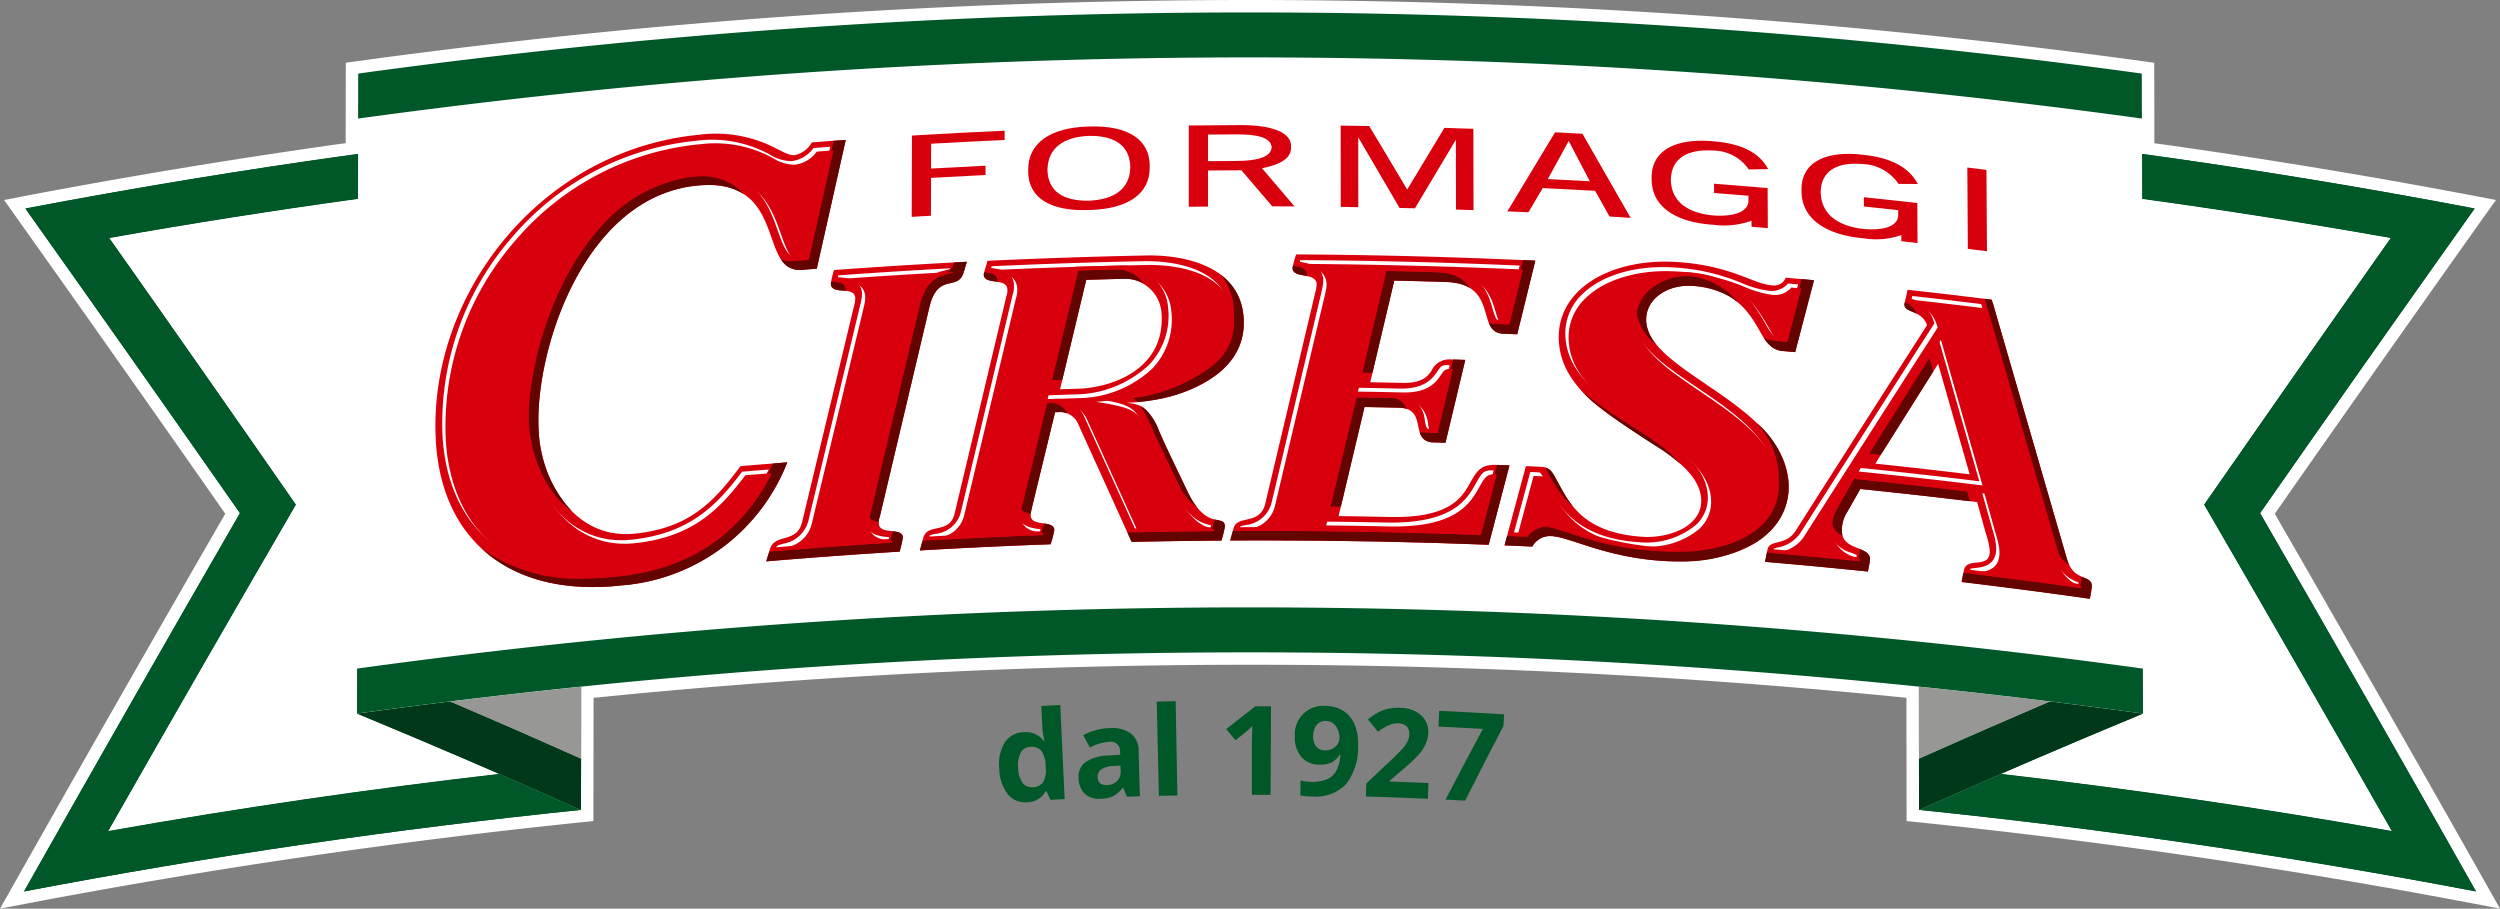 <svg id="Raggruppa_112" data-name="Raggruppa 112" xmlns="http://www.w3.org/2000/svg" xmlns:xlink="http://www.w3.org/1999/xlink" width="260" height="94.502" viewBox="0 0 260 94.502">
  <rect x="0" y="0" width="260" height="94.502" fill="#808080" stroke="none"/>
  <defs>
    <clipPath id="clip-path">
      <rect id="Rettangolo_75" data-name="Rettangolo 75" width="260" height="94.502" fill="none"/>
    </clipPath>
    <clipPath id="clip-path-2">
      <path id="Tracciato_511" data-name="Tracciato 511" d="M559.255,107.643q-7.391,3.056-14.8,6.273,20.4,2.354,40.668,5.945-9.751-17.119-19.52-33.949,9.73-14.008,19.413-27.73-12.9-2.287-25.866-4.071.05,26.764.1,53.532" transform="translate(-544.459 -54.111)" fill="none"/>
    </clipPath>
    <linearGradient id="linear-gradient" x1="-5.117" y1="1.123" x2="-5.107" y2="1.123" gradientUnits="objectBoundingBox">
      <stop offset="0" stop-color="#8c8c8b"/>
      <stop offset="0.002" stop-color="#8c8c8b"/>
      <stop offset="0.221" stop-color="#b5b5b4"/>
      <stop offset="0.436" stop-color="#d5d5d5"/>
      <stop offset="0.641" stop-color="#ececec"/>
      <stop offset="0.833" stop-color="#fafafa"/>
      <stop offset="1" stop-color="#fff"/>
    </linearGradient>
    <clipPath id="clip-path-3">
      <path id="Tracciato_512" data-name="Tracciato 512" d="M545.418,46.559q12.963,1.785,25.866,4.071Q561.6,64.354,551.871,78.36q9.767,16.83,19.52,33.948-20.26-3.591-40.668-5.945-4.246,1.845-8.5,3.743,29.088,2.987,57.926,8.482-11.211-19.863-22.46-39.345,11.191-16.025,22.316-31.678-17.24-3.287-34.6-5.678,0,2.336.008,4.672" transform="translate(-522.225 -41.887)" fill="none"/>
    </clipPath>
    <linearGradient id="linear-gradient-2" x1="-3.445" y1="1.023" x2="-3.439" y2="1.023" gradientUnits="objectBoundingBox">
      <stop offset="0" stop-color="#003517"/>
      <stop offset="0.287" stop-color="#00441e"/>
      <stop offset="0.668" stop-color="#005224"/>
      <stop offset="1" stop-color="#005727"/>
    </linearGradient>
    <clipPath id="clip-path-5">
      <path id="Tracciato_519" data-name="Tracciato 519" d="M29.555,58.182q9.684,13.724,19.416,27.73-9.772,16.83-19.523,33.949,20.265-3.591,40.671-5.945-7.406-3.217-14.795-6.273,0-1.528.006-3.056,0-.811,0-1.622h0q.045-24.429.091-48.855Q42.46,55.9,29.555,58.182" transform="translate(-29.448 -54.111)" fill="none"/>
    </clipPath>
    <linearGradient id="linear-gradient-3" x1="-0.277" y1="1.123" x2="-0.267" y2="1.123" xlink:href="#linear-gradient"/>
    <clipPath id="clip-path-6">
      <path id="Tracciato_520" data-name="Tracciato 520" d="M64.476,97.288h0m0,0h0q0,1.41,0,2.819,0,2.346-.008,4.691h0q0,1.726,0,3.454.007-5.5.015-10.965h0M6.678,47.565Q17.8,63.218,28.994,79.243,17.747,98.73,6.534,118.588q28.81-5.495,57.926-8.482-4.251-1.9-8.5-3.743-20.4,2.354-40.671,5.945,9.751-17.119,19.523-33.948Q25.084,64.352,15.4,50.629q12.9-2.287,25.869-4.071,0-2.336.008-4.672-17.35,2.391-34.6,5.679" transform="translate(-6.534 -41.886)" fill="none"/>
    </clipPath>
    <linearGradient id="linear-gradient-4" x1="-0.043" y1="1.023" x2="-0.037" y2="1.023" xlink:href="#linear-gradient-2"/>
  </defs>
  <g id="Raggruppa_99" data-name="Raggruppa 99">
    <g id="Raggruppa_98" data-name="Raggruppa 98" clip-path="url(#clip-path)">
      <path id="Tracciato_508" data-name="Tracciato 508" d="M130,0A683.761,683.761,0,0,0,37.078,6.37l-1.114.155-.014,7.533,0,.832L35.125,15C24.142,16.548,13.132,18.371,2.4,20.417L.423,20.8l1.166,1.641C8.771,32.542,16,42.8,23.079,52.931l.347.5-.306.526C15.839,66.587,8.52,79.413,1.372,92.074L0,94.5l2.738-.523c19.069-3.636,38.52-6.484,57.816-8.468l1.159-.117.017-11.952v-.867l.863-.086c22.309-2.225,45.02-3.354,67.5-3.354,22.371,0,45.02,1.128,67.319,3.354l.86.086,0,.867c0,1.513.01,9.325.014,11.952l1.159.117c19.292,1.985,38.743,4.833,57.816,8.468L260,94.5l-1.369-2.428c-7.089-12.558-14.408-25.381-21.752-38.117l-.3-.526.347-.5c7.058-10.1,14.288-20.362,21.49-30.5L259.58,20.8l-1.978-.378c-10.735-2.047-21.745-3.87-32.727-5.414l-.822-.114,0-.832c0-.461-.007-5.507-.01-7.533l-1.114-.155A683.837,683.837,0,0,0,130,0" fill="#fff"/>
      <path id="Tracciato_509" data-name="Tracciato 509" d="M579.845,43.039q-28.789-5.49-57.881-8.479.052,35.512.1,71.02,29.088,2.987,57.926,8.482Q568.778,94.2,557.529,74.717q11.19-16.025,22.316-31.678" transform="translate(-322.483 -21.352)" fill="#fff" fill-rule="evenodd"/>
      <path id="Tracciato_510" data-name="Tracciato 510" d="M579.845,43.039q-28.789-5.49-57.881-8.479.052,35.512.1,71.02,29.088,2.987,57.926,8.482Q568.778,94.2,557.529,74.717q11.19-16.025,22.316-31.678m-52.839-3.271q22.134,2.446,44.116,6.336-9.684,13.724-19.413,27.73,9.767,16.83,19.519,33.948-21.979-3.9-44.13-6.336-.046-30.837-.093-61.678" transform="translate(-322.483 -21.352)" fill="#005727"/>
    </g>
  </g>
  <g id="Raggruppa_101" data-name="Raggruppa 101" transform="translate(208.078 20.68)">
    <g id="Raggruppa_100" data-name="Raggruppa 100" clip-path="url(#clip-path-2)">
      <rect id="Rettangolo_76" data-name="Rettangolo 76" width="40.668" height="65.75" transform="translate(0 0)" fill="url(#linear-gradient)"/>
    </g>
  </g>
  <g id="Raggruppa_103" data-name="Raggruppa 103" transform="translate(199.581 16.008)">
    <g id="Raggruppa_102" data-name="Raggruppa 102" clip-path="url(#clip-path-3)">
      <rect id="Rettangolo_77" data-name="Rettangolo 77" width="57.926" height="76.702" transform="translate(0 0)" fill="url(#linear-gradient-2)"/>
    </g>
  </g>
  <g id="Raggruppa_105" data-name="Raggruppa 105">
    <g id="Raggruppa_104" data-name="Raggruppa 104" clip-path="url(#clip-path)">
      <path id="Tracciato_513" data-name="Tracciato 513" d="M522.178,186.911q.005,5,.014,10,11.665-5.211,23.293-10.016-11.639-2.456-23.313-4.509.005,2.265.007,4.526" transform="translate(-322.611 -112.682)" fill="#fff"/>
      <path id="Tracciato_514" data-name="Tracciato 514" d="M545.491,181.944c-.922.172-1.847.344-2.769.519q-10.241,4.277-20.524,8.867.005,2.652.01,5.307,11.665-5.211,23.293-10.016-.005-2.337-.01-4.678" transform="translate(-322.628 -112.41)" fill="#005727"/>
      <path id="Tracciato_515" data-name="Tracciato 515" d="M522.189,194.362q0-2.345-.006-4.69,0-1.411,0-2.819,6.842.7,13.666,1.544-6.819,2.913-13.655,5.966" transform="translate(-322.615 -115.442)" fill="#979796"/>
      <path id="Tracciato_516" data-name="Tracciato 516" d="M522.213,202.166q0-2.654-.007-5.308,6.837-3.053,13.655-5.966,4.825.594,9.645,1.258-7.391,3.056-14.8,6.273-4.246,1.845-8.5,3.743" transform="translate(-322.633 -117.938)" fill="#003819"/>
      <path id="Tracciato_517" data-name="Tracciato 517" d="M6.678,43.039q28.789-5.49,57.878-8.479-.046,34.552-.1,71.02-29.088,2.987-57.926,8.482Q17.745,94.2,28.994,74.717,17.8,58.692,6.678,43.039" transform="translate(-4.037 -21.352)" fill="#fff" fill-rule="evenodd"/>
      <path id="Tracciato_518" data-name="Tracciato 518" d="M28.994,74.717Q17.747,94.2,6.534,114.062q28.81-5.495,57.926-8.482.052-36.466.1-71.02Q35.493,37.547,6.678,43.039,17.8,58.692,28.994,74.717m30.43,26.729q-22.139,2.44-44.133,6.336,9.751-17.119,19.523-33.948Q25.084,59.825,15.4,46.1q21.974-3.9,44.119-6.336-.046,30.843-.093,61.678" transform="translate(-4.037 -21.352)" fill="#005727"/>
    </g>
  </g>
  <g id="Raggruppa_107" data-name="Raggruppa 107" transform="translate(11.254 20.68)">
    <g id="Raggruppa_106" data-name="Raggruppa 106" clip-path="url(#clip-path-5)">
      <rect id="Rettangolo_79" data-name="Rettangolo 79" width="40.671" height="65.75" transform="translate(0)" fill="url(#linear-gradient-3)"/>
    </g>
  </g>
  <g id="Raggruppa_109" data-name="Raggruppa 109" transform="translate(2.497 16.008)">
    <g id="Raggruppa_108" data-name="Raggruppa 108" clip-path="url(#clip-path-6)">
      <rect id="Rettangolo_80" data-name="Rettangolo 80" width="57.944" height="76.702" transform="translate(0 0)" fill="url(#linear-gradient-4)"/>
    </g>
  </g>
  <g id="Raggruppa_111" data-name="Raggruppa 111">
    <g id="Raggruppa_110" data-name="Raggruppa 110" clip-path="url(#clip-path)">
      <path id="Tracciato_521" data-name="Tracciato 521" d="M120.461,186.911q-.01,5-.014,10-11.665-5.211-23.293-10.016,11.634-2.456,23.31-4.509,0,2.265,0,4.526" transform="translate(-60.025 -112.682)" fill="#fff"/>
      <path id="Tracciato_522" data-name="Tracciato 522" d="M97.162,181.944q1.388.258,2.772.519,10.246,4.277,20.52,8.867-.005,2.652-.007,5.307-11.665-5.211-23.293-10.016.005-2.337.007-4.678" transform="translate(-60.025 -112.41)" fill="#005727"/>
      <path id="Tracciato_523" data-name="Tracciato 523" d="M136.047,194.362q-6.834-3.053-13.653-5.966,6.825-.841,13.663-1.544,0,1.41,0,2.819,0,2.346-.008,4.691" transform="translate(-75.618 -115.442)" fill="#979796"/>
      <path id="Tracciato_524" data-name="Tracciato 524" d="M120.448,202.166q-4.251-1.9-8.5-3.743-7.406-3.217-14.795-6.273,4.818-.664,9.646-1.258,6.819,2.913,13.653,5.966,0,2.654-.006,5.308" transform="translate(-60.025 -117.938)" fill="#003819"/>
      <path id="Tracciato_525" data-name="Tracciato 525" d="M97.279,9.745a679.567,679.567,0,0,1,185.5,0q.062,33.278.124,66.559a680.554,680.554,0,0,0-185.743,0q.062-33.283.124-66.559" transform="translate(-60.025 -2.092)" fill="#fff"/>
      <path id="Tracciato_526" data-name="Tracciato 526" d="M97.163,171.65a680.445,680.445,0,0,1,185.724,0q.007,2.341.01,4.678a680.487,680.487,0,0,0-185.743,0q0-2.338.008-4.678" transform="translate(-60.025 -102.117)" fill="#005727"/>
      <path id="Tracciato_527" data-name="Tracciato 527" d="M97.466,9.743a679.62,679.62,0,0,1,185.494,0q0,2.34.008,4.678a679.569,679.569,0,0,0-185.512,0q0-2.341.01-4.678" transform="translate(-60.211 -2.091)" fill="#005727"/>
      <path id="Tracciato_528" data-name="Tracciato 528" d="M158.16,50.468c-.509.038-1.018.079-1.527.12-2.3.193-2.676-2.108-3.57-4.406-.936-2.408-2.449-4.812-7.35-4.358C133.835,43,128.789,59.212,129.229,67.254c.32,5.84,4.031,11.412,10.03,10.766,5.517-.585,8.055-3.089,10.965-7.017q1.852-.155,3.7-.3c.389-.031.774-.065,1.163-.1a20.192,20.192,0,0,1-17.256,12.805c-11.292,1.249-18.611-4.461-19.279-14.869-.967-15.072,10.68-30.375,27.331-31.995a13.5,13.5,0,0,1,7.206,1.015c1.29.578,2.077,1.159,2.786,1.1a2.708,2.708,0,0,0,1.775-1.328q1.759-.134,3.515-.258-1.5,6.692-3.01,13.39" transform="translate(-73.213 -22.525)" fill="#d9000d"/>
      <path id="Tracciato_529" data-name="Tracciato 529" d="M229.376,71.235l-.32,1.073c-.592,2.064-2.693-.024-3.57,3.622q-2.575,10.9-5.163,21.817a1.746,1.746,0,0,0-.1.726c.086,1.221,2.432.351,2.5,1.407a11.6,11.6,0,0,1-.337,1.5q-6.945.428-13.879,1.015c.134-.433.268-.867.4-1.3.526-1.651,2.81-.526,3.343-2.81q2.714-11.3,5.424-22.577a3.191,3.191,0,0,0,.1-.726c-.086-1.266-2.466-.251-2.545-1.427a6.747,6.747,0,0,1,.341-1.462q6.9-.506,13.8-.856" transform="translate(-128.824 -44.011)" fill="#d9000d"/>
      <path id="Tracciato_530" data-name="Tracciato 530" d="M261.943,95.848a3.19,3.19,0,0,0-.1.726c.083,1.18,2.384.416,2.459,1.472a8.626,8.626,0,0,1-.385,1.5q-6.805.242-13.6.643c.12-.43.237-.86.354-1.29.427-1.634,2.728-.323,3.261-2.549q2.7-11.32,5.386-22.608a1.73,1.73,0,0,0,.1-.722c-.086-1.228-2.377-.4-2.452-1.5-.014-.169.351-1.283.385-1.455q8.224-.387,16.455-.554c3.175-.076,9.775.678,10.191,6.487.43,5.961-6.494,8.647-12.166,8.833.182.024.361.052.54.076,1.912.255,2.363,1.9,3.405,4.165.21.451.423.9.633,1.348q.867,1.806,1.73,3.612c2.012,4.207,3.808,2.308,3.9,3.618a9.98,9.98,0,0,1-.351,1.51q-4.674.036-9.345.138-2.791-6.16-5.576-12.293a2.032,2.032,0,0,0-1.9-1.207c-.162.007-.327.01-.488.017q-1.218,5.015-2.435,10.037m2.951-12.424q1.006-.036,2.005-.065c3.082-.107,8.981-1.83,8.551-7.87a3.832,3.832,0,0,0-3.873-3.56q-1.981.046-3.955.107-1.362,5.691-2.728,11.388" transform="translate(-154.652 -42.941)" fill="#d9000d"/>
      <path id="Tracciato_531" data-name="Tracciato 531" d="M441.609,73.13q-.98,3.735-1.954,7.478c-.433-.041-.867-.079-1.3-.117-1.1-.1-1.651-.812-2.215-1.782-1.087-1.868-2.425-4.637-7.151-4.987-2.566-.189-5,1.345-4.822,3.77.4,5.269,14.181,8.451,14.79,16.551.4,5.208-4.791,8.847-13.191,8.272-5.933-.4-9.545-2.476-11.437-2.573a2.076,2.076,0,0,0-2.012,1.087q-1.445-.067-2.889-.124,1.109-4.122,2.219-8.241c.523.021,1.049.045,1.575.072,1.056.048,1.238.7,1.754,1.613,1.145,2.04,2.521,5.266,8.826,5.665,2.783.175,6.284-1.128,6.071-3.98-.433-5.792-14.171-7.966-14.79-16.245-.409-5.562,5.51-8.84,12.42-8.344,5.6.4,7.687,2.246,9.731,2.418a1.324,1.324,0,0,0,1.445-.8q1.465.134,2.931.272" transform="translate(-252.955 -43.987)" fill="#d9000d"/>
      <path id="Tracciato_532" data-name="Tracciato 532" d="M357.211,72.1c5.569.186,3.068,5.269,5.95,5.376l1.465.062q.944-3.828,1.885-7.66c-1.242-.058-2.483-.11-3.728-.162q-8.528-.346-17.071-.451c-1.359-.017-2.714-.028-4.072-.034a8.98,8.98,0,0,0-.385,1.438c.079,1.1,2.421.4,2.511,1.623a3.054,3.054,0,0,1-.1.719q-2.616,11.067-5.245,22.158c-.571,2.28-2.906,1.1-3.292,2.545l-.351,1.269q13.44-.072,26.88.444,1.083-4.127,2.163-8.252c-.488-.021-.98-.041-1.469-.058-1.985-.069-2.174,1.321-3.127,2.71-.973,1.421-2.745,2.841-8.038,2.707q-2.569-.057-5.139-.089,1.347-5.675,2.693-11.347,1.785.031,3.57.072c3.13.079.991,3.536,3.632,3.608.409.014.815.024,1.221.038Q358.2,84.5,359.224,80.2c-.492-.017-.98-.034-1.469-.048a2.049,2.049,0,0,0-2.064,1.218c-.454.636-1.063,1.269-3.027,1.221q-1.661-.036-3.323-.069,1.249-5.288,2.5-10.573,2.688.062,5.373.144" transform="translate(-206.837 -42.771)" fill="#d9000d"/>
      <path id="Tracciato_533" data-name="Tracciato 533" d="M511.741,106.942Q507.965,93.9,504.2,80.9a8.6,8.6,0,0,0-.323-1.015c-.471-.058-.939-.117-1.41-.172q-1.476-.181-2.951-.358c-.224-.024-.447-.052-.667-.076q-1.852-.217-3.7-.423c-.065.248-.275,1.2-.313,1.4-.2,1.07,1.758.605,2.329,2.284q-6.821,10.628-13.686,21.418c-1.066,1.6-2.7.815-2.91,1.943-.079.416-.162.832-.241,1.249q5.35.454,10.687,1.008a8.851,8.851,0,0,0,.227-1.372c-.148-1.245-2.707-.867-2.913-2.621a3.388,3.388,0,0,1,.5-2.133l1.4-2.459q1.734.175,3.46.365,2.884.31,5.768.65,1.46.17,2.917.347.459,1.646.918,3.288a8.728,8.728,0,0,1,.375,1.524c.279,2.363-2.356.77-2.659,2.26l-.237,1.238q6.676.8,13.332,1.744a9.4,9.4,0,0,0,.213-1.407c-.131-1.121-1.909-.4-2.562-2.645m-12.431-9.16q-2.317-.273-4.633-.526c-.963-.107-1.93-.21-2.893-.31.1-.162.2-.323.292-.488q3.121-4.958,6.229-9.889,1.641,5.737,3.281,11.485-1.135-.139-2.277-.272" transform="translate(-296.755 -48.721)" fill="#d9000d"/>
      <path id="Tracciato_534" data-name="Tracciato 534" d="M389.031,106.556c-.406-.014-.812-.024-1.221-.038a1.364,1.364,0,0,1-1.458-1.063h0a1.365,1.365,0,0,0,1.458,1.063c.409.014.815.024,1.221.038q1.027-4.308,2.053-8.609-1.027,4.3-2.053,8.609" transform="translate(-238.698 -60.514)" fill="#757474"/>
      <path id="Tracciato_535" data-name="Tracciato 535" d="M389.032,106.49c-.406-.014-.812-.024-1.221-.038a1.365,1.365,0,0,1-1.458-1.063,2.237,2.237,0,0,0,.426.048c.406.01.815.024,1.221.034q.913-3.818,1.82-7.632l1.266.041q-1.027,4.3-2.053,8.609" transform="translate(-238.699 -60.448)" fill="#630400"/>
      <path id="Tracciato_536" data-name="Tracciato 536" d="M382.627,76.71l-.059-.016.059.016m.963.406a3.815,3.815,0,0,0-.955-.4,3.808,3.808,0,0,1,.951.4l0,.006m-10.1,8.829h0q1.132-4.8,2.265-9.59,2.688.062,5.373.144-2.683-.083-5.373-.144-1.13,4.793-2.263,9.59" transform="translate(-230.75 -47.175)" fill="#757474"/>
      <path id="Tracciato_537" data-name="Tracciato 537" d="M371.443,84.316l-1.264-.021q1.254-5.293,2.5-10.577,2.688.052,5.373.134c1.994.058,2.95.757,3.491,1.628a3.809,3.809,0,0,0-.951-.4l-.008,0-.059-.016a6.44,6.44,0,0,0-1.444-.193q-2.683-.083-5.373-.144-1.132,4.792-2.265,9.59" transform="translate(-228.706 -45.546)" fill="#630400"/>
      <path id="Tracciato_538" data-name="Tracciato 538" d="M351.751,72.333c0-.012,0-.024.007-.036h0c0,.013-.006.024-.008.036m-.026.274c0-.015,0-.03,0-.046,0,.016,0,.031,0,.046m.008.049c0-.014-.006-.028-.008-.042,0,.014,0,.028.008.042m.012.047c0-.013-.008-.027-.011-.041,0,.014.007.028.011.041m.772.528c-.37-.089-.679-.221-.771-.525.092.3.4.436.771.525m.052.012-.035-.008.035.008m.033.007-.007,0,.007,0m.6.119c-.1-.021-.195-.039-.293-.058.1.019.2.037.293.058h0" transform="translate(-217.302 -44.667)" fill="#757474"/>
      <path id="Tracciato_539" data-name="Tracciato 539" d="M353.2,73.37c-.1-.021-.195-.039-.293-.058s-.205-.039-.3-.061l-.007,0-.026-.006-.035-.008-.017,0c-.37-.089-.679-.222-.771-.525v0c0-.013-.008-.027-.011-.041v-.006c0-.014-.006-.028-.008-.042v-.007c0-.015,0-.03,0-.046a1.081,1.081,0,0,1,.031-.229c0-.012,0-.024.008-.036.663.127,1.392.217,1.44.894a1.028,1.028,0,0,1,0,.178" transform="translate(-217.301 -44.667)" fill="#630400"/>
      <path id="Tracciato_540" data-name="Tracciato 540" d="M269.135,75.088c-.657-.107-1.39-.117-1.431-.733a1.113,1.113,0,0,1,.045-.258h0a1.146,1.146,0,0,0-.045.258c.042.613.776.626,1.431.732Z" transform="translate(-165.395 -45.779)" fill="#757474"/>
      <path id="Tracciato_541" data-name="Tracciato 541" d="M269.135,75.087c-.655-.106-1.388-.119-1.431-.732a1.146,1.146,0,0,1,.045-.258c.639.089,1.334.152,1.382.815,0,.058,0,.117,0,.175" transform="translate(-165.395 -45.779)" fill="#630400"/>
      <path id="Tracciato_542" data-name="Tracciato 542" d="M371.129,110.828h0m.574.109a2.641,2.641,0,0,0-.537-.106,2.6,2.6,0,0,1,.536.1v0m-6.072,7.027q.857-3.611,1.714-7.219,1.785.031,3.57.072-1.785-.041-3.57-.072-.855,3.609-1.714,7.219m-.746,3.144h0q.275-1.161.551-2.323-.276,1.161-.551,2.323" transform="translate(-225.436 -68.421)" fill="#757474"/>
      <path id="Tracciato_543" data-name="Tracciato 543" d="M362.84,119.485c-.423-.007-.846-.01-1.265-.014q1.347-5.68,2.693-11.354c1.19.021,2.38.041,3.57.069a1.7,1.7,0,0,1,1.818,1.125,2.6,2.6,0,0,0-.536-.1l-.037,0h0c-.066-.005-.136-.009-.209-.011q-1.785-.041-3.57-.072-.857,3.608-1.714,7.219l-.195.821q-.276,1.161-.551,2.323" transform="translate(-223.391 -66.798)" fill="#630400"/>
      <path id="Tracciato_544" data-name="Tracciato 544" d="M414.737,70.779l-.261-.011h0l.261.012m1.012.046-.664-.031.664.031" transform="translate(-256.074 -43.722)" fill="#757474"/>
      <path id="Tracciato_545" data-name="Tracciato 545" d="M408.132,78.487l-1.465-.062a1.53,1.53,0,0,1-1.469-1.094,2.047,2.047,0,0,0,.437.065l1.465.062q.825-3.348,1.644-6.689l.261.011.348.016.664.031q-.944,3.828-1.885,7.66" transform="translate(-250.342 -43.723)" fill="#630400"/>
      <path id="Tracciato_546" data-name="Tracciato 546" d="M320.488,84.073v0m.02.1,0-.021,0,.021m.029.169c0-.019-.006-.038-.01-.057,0,.019.007.037.01.057m.018.113-.01-.063.01.063m.019.146c0-.034-.008-.068-.013-.1,0,.034.009.067.013.1m.014.121c0-.039-.008-.077-.013-.115,0,.038.009.076.013.115m.012.12c0-.03-.006-.06-.009-.089,0,.029.006.06.009.089m.012.149c0-.039-.006-.079-.01-.118,0,.039.007.078.01.118m.008.136c0-.045,0-.091-.008-.136,0,.045.006.091.008.136m.006.134c0-.035,0-.07,0-.1,0,.034,0,.07,0,.1m0,.135c0-.032,0-.063,0-.1,0,.032,0,.063,0,.1m0,.134c0-.032,0-.064,0-.1,0,.032,0,.065,0,.1m0,.133c0-.032,0-.065,0-.1,0,.033,0,.065,0,.1m0,.132c0-.033,0-.066,0-.1,0,.034,0,.066,0,.1m-.007.133c0-.034,0-.068.005-.1,0,.034,0,.068-.005.1m-.009.131c0-.036.005-.071.008-.107,0,.036,0,.071-.008.107m-.012.133c0-.037.007-.075.01-.112,0,.037-.007.075-.01.112m-.015.136c0-.041.01-.082.014-.123,0,.041-.009.083-.014.123m-1.954,3.854a6.452,6.452,0,0,0,1.954-3.854,6.447,6.447,0,0,1-1.954,3.854m-.084.082.076-.074-.076.074m-.083.078.061-.058-.061.058m-.087.081.052-.048-.052.048m-.086.077.045-.04-.045.04m-.088.076.039-.034-.039.034m-.084.072.028-.024-.028.024m-.088.073.021-.017-.021.017m-.077.063h0m-6.711,2.753.012,0-.012,0m-.2.034.1-.017-.1.017m-1.45.183v0c.476-.042.956-.1,1.437-.18-.48.078-.96.138-1.436.182" transform="translate(-191.272 -51.939)" fill="#757474"/>
      <path id="Tracciato_547" data-name="Tracciato 547" d="M306.081,88.024a2.585,2.585,0,0,0-1.629-.817l-.54-.076c5.668-.2,12.592-2.893,12.166-8.853a6.008,6.008,0,0,0-1.338-3.488,5.815,5.815,0,0,1,2.24,3.546v.005q.009.041.016.081l0,.021c.007.037.014.075.02.113,0,.019.007.038.01.057l.008.05.01.063c0,.015,0,.03.006.045,0,.034.009.067.013.1v.006c0,.038.009.076.013.115,0,.01,0,.02,0,.031,0,.03.006.06.009.089,0,.01,0,.021,0,.031,0,.039.007.078.01.118s.006.091.008.136c0,.01,0,.02,0,.03,0,.035,0,.07,0,.1v.039c0,.032,0,.063,0,.1,0,.013,0,.025,0,.037,0,.032,0,.064,0,.1,0,.012,0,.023,0,.035,0,.033,0,.065,0,.1,0,.011,0,.021,0,.032,0,.034,0,.067,0,.1,0,.01,0,.021,0,.031,0,.034,0,.068-.005.1,0,.008,0,.016,0,.024,0,.036,0,.071-.008.107l0,.021c0,.037-.007.075-.01.112v.013c0,.041-.009.083-.014.123h0a6.452,6.452,0,0,1-1.954,3.854l-.008.008-.076.074-.021.021-.061.058-.035.033-.052.048-.041.037-.045.041-.048.042-.039.034-.056.048-.028.024-.066.055-.021.017-.075.062h0a14.952,14.952,0,0,1-6.7,2.751l-.012,0-.1.017-.1.017-.014,0c-.481.078-.961.138-1.437.18" transform="translate(-187.765 -46.207)" fill="#630400"/>
      <path id="Tracciato_548" data-name="Tracciato 548" d="M452.426,77.764h0m.373.015c-.089-.006-.178-.011-.267-.013.089,0,.178.007.267.013m3.671,1.01-.01-.006.01.006m1.062.733a6.737,6.737,0,0,0-1.026-.713,6.724,6.724,0,0,1,1.024.71l0,0m-9.565,1.813c-.026-2.134,2.01-3.527,4.293-3.572-2.282.044-4.319,1.437-4.293,3.572m.015.276c0-.021,0-.042-.005-.063,0,.021,0,.042.005.063" transform="translate(-276.766 -48.045)" fill="#757474"/>
      <path id="Tracciato_549" data-name="Tracciato 549" d="M447.393,82.209a5.437,5.437,0,0,1-2.115-3.429c-.172-2.293,2-3.8,4.4-3.8.139,0,.278.005.418.015a7.475,7.475,0,0,1,5.763,2.8,6.728,6.728,0,0,0-1.024-.71l-.036-.02-.01-.006a8.713,8.713,0,0,0-3.661-1c-.089-.006-.178-.011-.267-.013l-.106,0h-.166c-2.282.044-4.319,1.437-4.293,3.572,0,.07,0,.141.01.212,0,.021,0,.042.005.063a4.321,4.321,0,0,0,1.078,2.313" transform="translate(-275.098 -46.327)" fill="#630400"/>
      <path id="Tracciato_550" data-name="Tracciato 550" d="M486.9,76.062l-1.283-.12c.427.038.853.079,1.283.12m-4.153,7.093-.013-.007.013.007m.077.041-.028-.015.028.015m.087.041-.065-.031.065.031m.668.178a2.24,2.24,0,0,1-.665-.177,2.261,2.261,0,0,0,.665.177" transform="translate(-298.245 -46.919)" fill="#757474"/>
      <path id="Tracciato_551" data-name="Tracciato 551" d="M483.249,83.54c-.433-.041-.867-.079-1.3-.117l-.067-.007a2.261,2.261,0,0,1-.665-.177h0l-.065-.031-.022-.011-.028-.015-.049-.027-.013-.007a3.157,3.157,0,0,1-1.049-1.095,2.189,2.189,0,0,0,.932.292l1.3.114q.851-3.261,1.7-6.518l1.283.12q-.98,3.735-1.954,7.478" transform="translate(-296.549 -46.919)" fill="#630400"/>
      <path id="Tracciato_552" data-name="Tracciato 552" d="M515.279,104.226q.993-1.577,1.985-3.15h0q-.993,1.573-1.986,3.149m-3.473,5.522h0l2.31-3.669q-1.153,1.832-2.306,3.669" transform="translate(-316.205 -62.447)" fill="#757474"/>
      <path id="Tracciato_553" data-name="Tracciato 553" d="M509.217,106.7c-.535-.058-1.067-.113-1.6-.168.1-.162.2-.327.292-.488q3.121-4.968,6.229-9.9c.179.626.361,1.255.54,1.884q-.992,1.573-1.985,3.15l-1.167,1.853-2.31,3.669" transform="translate(-313.62 -59.402)" fill="#630400"/>
      <path id="Tracciato_554" data-name="Tracciato 554" d="M423.9,131.181l-.026-.047.026.047m.488.882-.016-.028.016.028m1.094,1.64h0a11.282,11.282,0,0,1-1.082-1.62,11.392,11.392,0,0,0,1.083,1.62" transform="translate(-261.882 -81.018)" fill="#757474"/>
      <path id="Tracciato_555" data-name="Tracciato 555" d="M423.408,131.28a11.259,11.259,0,0,1-2.617-3.559c-.1-.179-.189-.347-.275-.506.664.2.869.757,1.284,1.5l.026.047c.149.266.3.555.473.854l.016.028.011.019a11.288,11.288,0,0,0,1.082,1.62" transform="translate(-259.806 -78.597)" fill="#630400"/>
      <path id="Tracciato_556" data-name="Tracciato 556" d="M518.259,82.352c0-.024.01-.062.021-.11h0c-.01.047-.017.084-.022.109m-.008.048q0-.024.008-.048,0,.025-.008.048m1.27,1.046c-.67-.345-1.354-.426-1.27-1.044-.081.615.6.7,1.27,1.043v0" transform="translate(-320.185 -50.811)" fill="#757474"/>
      <path id="Tracciato_557" data-name="Tracciato 557" d="M519.521,83.446c-.67-.347-1.351-.428-1.27-1.043v0c0-.016,0-.032.008-.048s.012-.063.022-.109a2.146,2.146,0,0,1,1.239,1.2" transform="translate(-320.185 -50.813)" fill="#630400"/>
      <path id="Tracciato_558" data-name="Tracciato 558" d="M431.339,107.273a14.783,14.783,0,0,1-1.328-1.307l.024.022a14.708,14.708,0,0,0,1.3,1.285m9.093,6.449a19.754,19.754,0,0,0-1.879-1.453,20.035,20.035,0,0,1,1.858,1.428l.021.025" transform="translate(-265.672 -65.469)" fill="#757474"/>
      <path id="Tracciato_559" data-name="Tracciato 559" d="M440.451,113.733a20.025,20.025,0,0,0-1.858-1.428,79.924,79.924,0,0,1-7.215-5,14.7,14.7,0,0,1-1.3-1.285c3.295,3,8.177,5.048,10.376,7.709" transform="translate(-265.712 -65.504)" fill="#630400"/>
      <path id="Tracciato_560" data-name="Tracciato 560" d="M295.707,75.849h0m.071,0h0m.076,0-.054,0,.054,0m1.714.516a3.56,3.56,0,0,0-1.708-.515,3.554,3.554,0,0,1,1.7.5l.008.011m-8.483,9.978.924-3.853q-.462,1.927-.922,3.853h0" transform="translate(-178.604 -46.862)" fill="#757474"/>
      <path id="Tracciato_561" data-name="Tracciato 561" d="M285.777,84.835q1.362-5.7,2.724-11.392,1.976-.062,3.955-.114l.116,0a3.481,3.481,0,0,1,2.944,1.473,3.554,3.554,0,0,0-1.7-.5h-.006l-.054,0h-.16l-.111,0q-1.981.046-3.956.107-.783,3.266-1.565,6.537l-.924,3.853c-.423.017-.845.031-1.264.045" transform="translate(-176.561 -45.304)" fill="#630400"/>
      <path id="Tracciato_562" data-name="Tracciato 562" d="M562.715,152.828l0,0a3.618,3.618,0,0,1-.176-.483,3.888,3.888,0,0,0,.179.485" transform="translate(-347.55 -94.122)" fill="#757474"/>
      <path id="Tracciato_563" data-name="Tracciato 563" d="M548.861,108.949a2.438,2.438,0,0,1-1.2-1.612q-3.777-13.027-7.539-26.013c.234.031.468.058.7.086a8.607,8.607,0,0,1,.323,1.015q3.766,13,7.543,26.041a3.618,3.618,0,0,0,.176.483" transform="translate(-333.699 -50.244)" fill="#630400"/>
      <path id="Tracciato_564" data-name="Tracciato 564" d="M438.964,131.085c0-.036,0-.072-.007-.108,0,.036.005.072.007.108m.006.109c0-.03,0-.06,0-.089,0,.03,0,.06,0,.089m0,.109,0-.088,0,.088m0,.113c0-.031,0-.061,0-.092,0,.031,0,.062,0,.092m0,.229c0-.071,0-.142,0-.214,0,.072,0,.143,0,.214m0,.1,0-.086,0,.086m0,.1c0-.022,0-.043,0-.064,0,.021,0,.043,0,.064m-.005.1c0-.018,0-.036,0-.054,0,.018,0,.036,0,.054m-.006.089c0-.013,0-.026,0-.038,0,.013,0,.025,0,.038m-29.531,5.607c.086-.327.175-.65.261-.977h0l-.263.977m2.889.124q-1.445-.067-2.889-.124,1.445.057,2.889.124a2.077,2.077,0,0,1,1.813-1.09,2.077,2.077,0,0,0-1.813,1.09m13.449,1.486c-5.933-.4-9.545-2.476-11.437-2.573-.054,0-.107,0-.158,0,.051,0,.1,0,.158,0,1.892.1,5.5,2.174,11.437,2.573" transform="translate(-252.955 -80.921)" fill="#757474"/>
      <path id="Tracciato_565" data-name="Tracciato 565" d="M427.465,129.422q-.826,0-1.7-.059c-5.933-.4-9.545-2.476-11.437-2.573-.054,0-.107,0-.158,0h-.041a2.077,2.077,0,0,0-1.813,1.09q-1.445-.067-2.889-.124l.263-.977c.532.021,1.062.045,1.594.069a2.081,2.081,0,0,1,1.865-1.1q.072,0,.147,0c1.892.093,5.5,2.163,11.433,2.556q.858.057,1.67.057c7.413,0,11.893-3.5,11.524-8.35a8.621,8.621,0,0,0-2.322-5.039,9.566,9.566,0,0,1,3.354,6.116c0,.036.005.072.007.108v.02c0,.03,0,.06,0,.089,0,.007,0,.015,0,.022l0,.088v.021c0,.031,0,.062,0,.092v.015c0,.072,0,.143,0,.214,0,.006,0,.011,0,.016l0,.086v.033c0,.021,0,.042,0,.064l0,.045c0,.018,0,.036,0,.053s0,.034,0,.051,0,.026,0,.038a6.452,6.452,0,0,1-1.946,4.159,9.118,9.118,0,0,1-1.331,1.073,15.056,15.056,0,0,1-8.217,2.043" transform="translate(-252.955 -71.035)" fill="#630400"/>
      <path id="Tracciato_566" data-name="Tracciato 566" d="M334.782,145.482c.089-.327.182-.657.272-.987h0l-.273.987" transform="translate(-206.837 -89.273)" fill="#757474"/>
      <path id="Tracciato_567" data-name="Tracciato 567" d="M361.662,134.816q-11.785-.452-23.579-.452-1.65,0-3.3.009l.273-.987q1.5-.007,3-.007,11.287,0,22.571.413.955-3.642,1.906-7.278l1.29.052q-1.078,4.122-2.163,8.251" transform="translate(-206.837 -78.163)" fill="#630400"/>
      <path id="Tracciato_568" data-name="Tracciato 568" d="M316.919,142.809a.864.864,0,0,0-.025-.141.713.713,0,0,1,.025.141m-.047.407a2.26,2.26,0,0,0,.05-.306.952.952,0,0,1-.02.182c-.01.042-.02.083-.03.124m-9.646,1.283c-.148-.323-.3-.65-.444-.977h0l.443.977q4.669-.1,9.345-.138c.042-.162.18-.628.27-1.01l0,.023c-.089.378-.224.829-.265.987q-4.674.036-9.345.138" transform="translate(-189.539 -88.144)" fill="#757474"/>
      <path id="Tracciato_569" data-name="Tracciato 569" d="M307.229,143.7l-.443-.977q4.38-.1,8.756-.138c.048-.193.234-.812.313-1.211a3.2,3.2,0,0,1,.867.234.474.474,0,0,1,.174.261.864.864,0,0,1,.025.141.924.924,0,0,1,0,.1,2.259,2.259,0,0,1-.05.306l-.031.135c-.09.383-.228.848-.27,1.01q-4.674.036-9.345.138" transform="translate(-189.54 -87.343)" fill="#630400"/>
      <path id="Tracciato_570" data-name="Tracciato 570" d="M480.321,151.333c.062-.323.124-.65.186-.97h0c-.062.323-.126.647-.187.97" transform="translate(-296.755 -92.898)" fill="#757474"/>
      <path id="Tracciato_571" data-name="Tracciato 571" d="M491.008,151.774q-5.34-.552-10.687-1.008c.062-.323.125-.647.187-.97q4.736.4,9.468.887c.024-.144.2-.877.224-1.238.526.22.973.457,1.035.956a.5.5,0,0,1,0,.056,10.817,10.817,0,0,1-.229,1.316" transform="translate(-296.755 -92.331)" fill="#630400"/>
      <path id="Tracciato_572" data-name="Tracciato 572" d="M280.5,122.641c.021-.162.063-.318.085-.459q1.218-5.02,2.435-10.037c.162-.007.327-.01.488-.017l.082,0a1.868,1.868,0,0,1,.709.131l.007.011a1.84,1.84,0,0,0-.725-.142h-.073c-.162.007-.327.01-.488.017q-1.218,5.015-2.435,10.037c-.021.141-.063.3-.085.459m-.007.062c0-.02,0-.039.007-.059,0,.02,0,.04-.007.059" transform="translate(-173.298 -69.275)" fill="#757474"/>
      <path id="Tracciato_573" data-name="Tracciato 573" d="M278.822,121.177c-.523-.086-.994-.227-1.032-.75a3.192,3.192,0,0,1,.1-.726l2.435-10.04c.162-.007.327-.01.488-.017l.087,0a1.966,1.966,0,0,1,1.732,1.08,1.868,1.868,0,0,0-.709-.131l-.082,0c-.162.007-.327.01-.488.017q-1.218,5.015-2.435,10.037c-.022.141-.063.3-.085.459v0c0,.02,0,.04-.006.059v.009" transform="translate(-171.625 -67.74)" fill="#630400"/>
      <path id="Tracciato_574" data-name="Tracciato 574" d="M534.062,156.3c.028-.146.055-.292.082-.438h0l-.084.438" transform="translate(-329.958 -96.296)" fill="#757474"/>
      <path id="Tracciato_575" data-name="Tracciato 575" d="M547.131,158.57q-6.656-.944-13.332-1.744c.034-.174.067-.35.1-.525l.084-.438q6.066.727,12.115,1.575c.024-.131.162-.764.2-1.156.523.227.977.337,1.042.881a.5.5,0,0,1,0,.057,11.562,11.562,0,0,1-.216,1.35" transform="translate(-329.795 -96.296)" fill="#630400"/>
      <path id="Tracciato_576" data-name="Tracciato 576" d="M514.549,136.223l-.932-.112.932.112Zm-13.242,3.553-.008,0a1.651,1.651,0,0,1-.043-.23,1.649,1.649,0,0,0,.052.234" transform="translate(-309.689 -84.093)" fill="#757474"/>
      <path id="Tracciato_577" data-name="Tracciato 577" d="M499.6,136.133a1.646,1.646,0,0,1-1.075-1.32,3.373,3.373,0,0,1,.5-2.129c.464-.822.932-1.644,1.4-2.463q1.728.17,3.457.358,2.889.3,5.772.636,1.46.17,2.917.347c.1.341.193.681.286,1.021l-.933-.112q-.619-.075-1.238-.146-2.884-.341-5.768-.65-1.728-.191-3.46-.365l-1.4,2.459a3.479,3.479,0,0,0-.519,1.773,2.86,2.86,0,0,0,.021.36,1.66,1.66,0,0,0,.043.23" transform="translate(-307.987 -80.454)" fill="#630400"/>
      <path id="Tracciato_578" data-name="Tracciato 578" d="M310.5,110.566h0m.159.092-.006,0,.006,0m.053.034-.007,0,.007,0m1.7,2.529h0m.044.1-.022-.049.022.049m.379.856c-.131-.29-.253-.569-.371-.836.118.266.24.546.371.836m.036.078-.028-.062.028.062m.042.092-.022-.048.022.048m3.365,6.663h0c-.088-.115-.178-.24-.268-.375q.136.2.269.375" transform="translate(-191.835 -68.31)" fill="#757474"/>
      <path id="Tracciato_579" data-name="Tracciato 579" d="M316.278,121.008a5.847,5.847,0,0,1-1.991-2.583q-.862-1.806-1.727-3.608c-.213-.451-.423-.9-.636-1.348a21.024,21.024,0,0,0-1.424-2.9h0q.079.041.153.088l.006,0,.045.029.007,0a5.6,5.6,0,0,1,1.7,2.529l.022.049.022.049.009.02c.118.266.24.546.371.836l.007.016.028.062.02.044.022.048.043.094c.21.451.423.9.633,1.348q.867,1.806,1.73,3.612a9.678,9.678,0,0,0,.691,1.234c.09.136.18.26.268.375" transform="translate(-191.835 -68.31)" fill="#630400"/>
      <path id="Tracciato_580" data-name="Tracciato 580" d="M227.112,38.162c.385-.029.772-.057,1.16-.083l-1.16.083" transform="translate(-140.316 -23.526)" fill="#757474"/>
      <path id="Tracciato_581" data-name="Tracciato 581" d="M214.5,51.6a2.185,2.185,0,0,1-1.935-1.08,2.271,2.271,0,0,0,.9.173q.124,0,.258-.011c.509-.041,1.018-.079,1.527-.12q1.4-6.2,2.789-12.393l.085-.006,1.16-.083q-1.5,6.692-3.01,13.39c-.509.038-1.018.079-1.527.12q-.128.01-.249.01" transform="translate(-131.326 -23.526)" fill="#630400"/>
      <path id="Tracciato_582" data-name="Tracciato 582" d="M226.1,77.184c0-.017,0-.034,0-.051a.45.45,0,0,1,0-.1.59.59,0,0,0,0,.1c0,.018,0,.034,0,.051m.009.053c0-.016-.006-.032-.008-.049,0,.017,0,.033.008.049m1.5.6c-.65-.071-1.386-.039-1.5-.6.117.56.854.53,1.5.6v0" transform="translate(-139.686 -47.591)" fill="#757474"/>
      <path id="Tracciato_583" data-name="Tracciato 583" d="M227.613,77.6c-.649-.069-1.386-.039-1.5-.6,0-.016-.006-.032-.008-.049v0c0-.017,0-.034,0-.051a.59.59,0,0,1,0-.1c0-.043.012-.093.021-.147.681.062,1.448.055,1.5.764a.91.91,0,0,1,0,.19" transform="translate(-139.687 -47.353)" fill="#630400"/>
      <path id="Tracciato_584" data-name="Tracciato 584" d="M246.98,71.384l.364-.019-.364.019M239.148,98.37a1.857,1.857,0,0,1,.016-.2c-.008.065-.014.13-.016.2" transform="translate(-147.752 -44.091)" fill="#757474"/>
      <path id="Tracciato_585" data-name="Tracciato 585" d="M237.489,98.291c-.519-.072-.984-.206-1.022-.736a1.738,1.738,0,0,1,.1-.726Q239.154,85.9,241.73,75c.877-3.649,2.979-1.565,3.57-3.625l.021-.072.364-.019c.32-.016.641-.032.96-.05l-.32,1.073c-.592,2.064-2.693-.024-3.57,3.622q-2.575,10.9-5.163,21.817a1.487,1.487,0,0,0-.087.345,1.866,1.866,0,0,0-.016.2Z" transform="translate(-146.093 -44.011)" fill="#630400"/>
      <path id="Tracciato_586" data-name="Tracciato 586" d="M222.688,145c-.131-.321-.56-.392-1.024-.444v0c.462.053.892.125,1.023.446m.015.04c0-.014-.009-.027-.014-.04.005.013.01.026.014.04m.011.042c0-.014-.007-.028-.011-.042,0,.013.008.028.011.042m.013.094a.636.636,0,0,0-.013-.093.636.636,0,0,1,.013.093M208.512,147.7q.141-.461.285-.923-.143.463-.285.923" transform="translate(-128.824 -89.312)" fill="#757474"/>
      <path id="Tracciato_587" data-name="Tracciato 587" d="M208.512,147.7q.143-.46.285-.923l.028-.089q6.263-.531,12.537-.929c.083-.375.23-.862.3-1.2.464.052.893.123,1.024.444h0c.005.013.01.026.014.04h0c0,.013.008.028.011.042h0a.636.636,0,0,1,.013.093c0,.008,0,.016,0,.025a13.757,13.757,0,0,1-.338,1.478q-6.945.428-13.879,1.015" transform="translate(-128.824 -89.314)" fill="#630400"/>
      <path id="Tracciato_588" data-name="Tracciato 588" d="M146.583,117.187c0-.05-.007-.1-.009-.151,0,.05.006.1.009.151m3.475,8.31-.015-.011a13,13,0,0,1-3.46-8.3,12.994,12.994,0,0,0,3.475,8.307" transform="translate(-90.557 -72.308)" fill="#757474"/>
      <path id="Tracciato_589" data-name="Tracciato 589" d="M148.355,82.845c-2.691-1.953-4.281-5.578-4.487-9.31-.44-8.038,4.606-24.256,16.479-25.456.421-.041.817-.061,1.19-.061a5.838,5.838,0,0,1,4.716,1.856,6.525,6.525,0,0,0-3.712-.967q-.551,0-1.172.059C149.955,50.1,144.85,65.11,144.859,73.416c0,.337.009.664.026.978,0,.05.006.1.009.151v0a13,13,0,0,0,3.46,8.3" transform="translate(-88.869 -29.667)" fill="#630400"/>
      <path id="Tracciato_590" data-name="Tracciato 590" d="M263.807,142.76l-.008,0,.008,0m.044.015-.016-.006.016.006m.042.016-.019-.008.019.008m.04.017-.018-.008.018.008m.038.018-.016-.008.016.008m.036.019-.014-.008.014.008m.034.021-.013-.008.013.008m.031.021-.01-.007.01.007m.026.019,0,0,0,0m.079.075-.006-.007.006.007m.024.03-.008-.01.008.01m.022.032-.008-.012.008.012m.02.034-.008-.015.008.015m.017.036-.008-.017.008.017m.015.039-.007-.019.007.019m.012.042c0-.007,0-.015-.005-.022s0,.015.005.022m.01.045c0-.009,0-.018,0-.026,0,.008,0,.017,0,.026m.008.063c0-.016,0-.031,0-.046,0,.015,0,.03,0,.046m-13.989,2.139c.093-.334.186-.671.275-1h0q-.137.5-.277,1" transform="translate(-154.652 -88.199)" fill="#757474"/>
      <path id="Tracciato_591" data-name="Tracciato 591" d="M250.317,145.255q.14-.5.277-1,6.144-.356,12.295-.588c.062-.23.268-.819.354-1.211a3.462,3.462,0,0,1,.556.117l.008,0,.027.01.016.006.023.009.019.008.022.009.018.008.022.01.016.008.022.011.014.008.022.013.013.008.022.014.01.007.023.017,0,0a.624.624,0,0,1,.073.068l.006.007.016.02.008.01.014.02.008.012.012.02.008.015.01.02.008.017c0,.007.006.013.008.02l.007.019.007.02c0,.007,0,.014.005.022s0,.013.005.02,0,.017,0,.026,0,.011,0,.017,0,.03,0,.046,0,.019,0,.029a9.75,9.75,0,0,1-.386,1.467q-6.805.242-13.6.643" transform="translate(-154.652 -88.011)" fill="#630400"/>
      <path id="Tracciato_592" data-name="Tracciato 592" d="M210.365,126.088h0c.107-.007.213-.017.32-.024l-.32.025" transform="translate(-129.969 -77.885)" fill="#757474"/>
      <path id="Tracciato_593" data-name="Tracciato 593" d="M142.68,138.784c-4.8,0-8.729-1.4-11.532-3.979a17.106,17.106,0,0,0,10.465,3.111,27.15,27.15,0,0,0,3.015-.173,20.147,20.147,0,0,0,16.795-11.81l.32-.025c.389-.031.774-.065,1.163-.1a20.192,20.192,0,0,1-17.256,12.806,27.218,27.218,0,0,1-2.969.168" transform="translate(-81.027 -77.729)" fill="#630400"/>
      <path id="Tracciato_594" data-name="Tracciato 594" d="M248.366,36.066l-.242.015c0,.062,0,.125,0,.187q-.012,4.041-.025,8.081c0,.062,0,.125,0,.187l.242-.015,1.516-.089.242-.013c0-.063,0-.125,0-.187l.011-3.753q2.712-.154,5.424-.284l.242-.011c0-.063,0-.125,0-.188q0-.3,0-.591c0-.062,0-.125,0-.188l-.242.011q-2.713.13-5.424.283,0-1.292.008-2.583,3.7-.21,7.4-.375l.242-.011c0-.062,0-.125,0-.187q0-.3,0-.592c0-.062,0-.125,0-.188l-.242.011q-4.578.2-9.154.477" transform="translate(-153.281 -21.981)" fill="#d9000d"/>
      <path id="Tracciato_595" data-name="Tracciato 595" d="M286.237,34.411c-.042,0-.08.005-.121.007s-.08,0-.121,0c-3.889.117-6.2,1.708-6.2,4.465l.005.094-.006.094c-.006,2.762,2.3,4.149,6.191,4.032.042,0,.08,0,.121-.006s.079,0,.121,0c3.892-.114,6.2-1.638,6.205-4.4l0-.093.005-.094c0-2.757-2.3-4.21-6.192-4.1M281.8,38.9c.05-2.245,1.641-3.4,4.314-3.512,2.674-.045,4.262,1.015,4.3,3.256-.047,2.247-1.64,3.371-4.315,3.484-2.676.047-4.262-.983-4.3-3.227" transform="translate(-172.862 -21.256)" fill="#d9000d"/>
      <path id="Tracciato_596" data-name="Tracciato 596" d="M331.1,38.522c1.793-.33,3.03-.98,3.03-2.118,0-.04-.008-.078-.011-.117l.011-.07c0-1.372-1.869-2.19-5.3-2.178h-.242q-2.428.011-4.856.041l-.242,0c0,.062,0,.125,0,.187q0,4.04,0,8.08v.187l.242,0,1.518-.017.242,0v-.187q0-1.785,0-3.569,1.736-.016,3.472-.023,1.6,1.872,3.21,3.753h.242l1.671.005h.41l-.168-.188q-1.615-1.9-3.228-3.788m-5.609-.728q0-1.384,0-2.767,1.461-.014,2.921-.02c2.2-.01,3.617.313,3.7,1.346-.083.971-1.341,1.41-3.678,1.42q-1.472.007-2.945.021" transform="translate(-199.858 -21.03)" fill="#d9000d"/>
      <path id="Tracciato_597" data-name="Tracciato 597" d="M375.867,34.413l-.242-.008q-1.934,3.2-3.87,6.415-1.976-3.31-3.951-6.607l-.242,0q-1.242-.022-2.484-.039l-.242,0v.188l.006,8.08v.187l.243,0,1.341.02.242,0c0-.062,0-.125,0-.187l-.006-7.075q2.146,3.666,4.295,7.347l.242.006,1.12.027.242.007q2.128-3.574,4.253-7.133.006,3.536.012,7.072c0,.062,0,.125,0,.187l.242.008,1.341.046.242.008c0-.062,0-.125,0-.187q-.008-4.04-.015-8.081v-.187l-.242-.008q-1.262-.045-2.525-.084" transform="translate(-225.405 -21.109)" fill="#d9000d"/>
      <path id="Tracciato_598" data-name="Tracciato 598" d="M417.981,36.157l-.241-.013q-1.185-.065-2.371-.124l-.242-.012q-2.426,4.012-4.857,8.045l-.121.182.122,0,.242.01,1.6.07.243.011,1.488-2.519q2.724.13,5.448.285l1.5,2.674.242.015,1.6.1.242.015.126.008-.127-.195q-2.45-4.287-4.9-8.555m-3.6,4.715q1.086-1.983,2.172-3.962,1.1,2.093,2.195,4.191-2.183-.122-4.367-.228" transform="translate(-253.4 -22.247)" fill="#d9000d"/>
      <path id="Tracciato_599" data-name="Tracciato 599" d="M537.115,45.8l-1.507-.185-.24-.029c0,.063,0,.125,0,.188q.025,4.041.05,8.083,0,.093,0,.187l.241.029,1.508.185.241.03V54.1q-.026-4.042-.052-8.084v-.187l-.241-.03" transform="translate(-330.764 -28.162)" fill="#d9000d"/>
      <path id="Tracciato_600" data-name="Tracciato 600" d="M456.188,42.781l-.241-.018c0,.062,0,.124,0,.186,0,.2,0,.394,0,.592,0,.062,0,.125,0,.187l.242.019q1.667.129,3.334.268c0,.17,0,.341,0,.511,0,1-1.176,1.709-3.7,1.533-2.238-.209-4.311-1.179-4.372-3.693.043-2.509,2.113-3.191,4.353-3.053a4.528,4.528,0,0,1,3.754,1.967q.947-.019,1.895-.035l.117,0c-.972-1.847-3.034-2.688-5.71-2.894-.047,0-.092,0-.14-.008s-.066-.008-.1-.011c-3.595-.275-6.179.911-6.169,3.806l.005.094,0,.093c.01,2.9,2.6,4.416,6.2,4.692.044,0,.087,0,.13.007s.074.009.112.011a8.224,8.224,0,0,0,3.947-.433q0,.225,0,.449c0,.062,0,.125,0,.188l.242.02,1.206.1.242.021c0-.062,0-.125,0-.187q-.009-1.893-.017-3.788c0-.062,0-.124,0-.186l-.242-.021q-2.543-.218-5.087-.416" transform="translate(-277.683 -23.656)" fill="#d9000d"/>
      <path id="Tracciato_601" data-name="Tracciato 601" d="M496.972,46.4l-.241-.025c0,.062,0,.124,0,.187l0,.592c0,.063,0,.125,0,.187l.241.025q1.664.172,3.328.354c0,.17,0,.341,0,.511.005,1-1.172,1.679-3.693,1.437-2.235-.267-4.3-1.289-4.369-3.8.039-2.509,2.105-3.137,4.34-2.942a4.667,4.667,0,0,1,3.751,2.063q.946.005,1.891.014h.118c-.974-1.872-3.034-2.766-5.7-3.041-.046,0-.092-.006-.139-.011s-.067-.01-.1-.014c-3.591-.368-6.169.752-6.155,3.648l.005.094,0,.093c.014,2.9,2.607,4.483,6.2,4.851l.13.011.112.014a8.123,8.123,0,0,0,3.937-.332c0,.15,0,.3,0,.449,0,.062,0,.125,0,.187l.241.027,1.2.133.241.027v-.187q-.011-1.894-.022-3.788v-.186l-.241-.028q-2.538-.284-5.078-.546" transform="translate(-302.887 -25.865)" fill="#d9000d"/>
      <path id="Tracciato_602" data-name="Tracciato 602" d="M146.66,38.189a28.841,28.841,0,0,0-19.031,9.973A29.42,29.42,0,0,0,120.356,69c.644,10.021,7.63,15.263,18.264,14.085,8.788-.958,13.331-6.037,15.652-10.711q-1.384.109-2.768.224c-2.652,3.527-5.462,6.425-11.474,7.068-6.724.73-10.705-5.369-11.045-11.565-.32-5.833,2.119-15.23,7.267-21.055a15.506,15.506,0,0,1,10.241-5.553c6.374-.611,7.727,3.235,8.714,6.018.728,2.056,1.107,2.825,2.205,2.737l.7-.055q1.281-5.7,2.561-11.391l-1.738.131a3.343,3.343,0,0,1-2.284,1.367,4.31,4.31,0,0,1-2.292-.7,12.482,12.482,0,0,0-7.7-1.408" transform="translate(-74.326 -23.541)" fill="#fff"/>
      <path id="Tracciato_603" data-name="Tracciato 603" d="M229.357,73.015q-5.826.311-11.646.733c-.016.066-.032.132-.045.192.109.014.234.024.334.032.619.05,2.069.174,2.167,1.6a2.88,2.88,0,0,1-.08.8c-.01.049-.02.1-.027.141l-.006.037-.009.037q-2.707,11.274-5.423,22.573a3.248,3.248,0,0,1-2.647,2.5c-.641.186-.67.233-.714.369q5.84-.485,11.685-.858c.016-.061.033-.123.048-.184-.092-.013-.191-.024-.271-.032-.671-.074-2.068-.223-2.164-1.619a2.729,2.729,0,0,1,.135-1.07q2.581-10.9,5.154-21.771c.6-2.52,1.872-3.017,3.012-3.281.332-.078.439-.1.5-.2" transform="translate(-130.522 -45.111)" fill="#fff"/>
      <path id="Tracciato_604" data-name="Tracciato 604" d="M428.764,72.733c-3.993-.282-7.6.765-9.637,2.759a5.59,5.59,0,0,0-1.758,4.591c.3,4.034,4.191,6.474,7.955,8.885,3.392,2.168,6.6,4.255,6.832,7.378a3.849,3.849,0,0,1-1.23,3.156,8.067,8.067,0,0,1-5.864,1.8c-6.521-.408-8.4-3.785-9.516-5.824-.074-.134-.144-.264-.216-.389s-.145-.264-.211-.386c-.354-.662-.363-.662-.639-.675l-.777-.036q-.845,3.143-1.692,6.289l1.032.045a2.891,2.891,0,0,1,2.541-1.066,12.668,12.668,0,0,1,3.031.758,32.508,32.508,0,0,0,8.4,1.808c4.453.3,8.227-.654,10.356-2.671a5.625,5.625,0,0,0,1.814-4.641c-.3-3.939-4.261-6.678-8.094-9.274-3.334-2.261-6.482-4.36-6.7-7.246a4.041,4.041,0,0,1,1.25-3.253,6.035,6.035,0,0,1,4.595-1.51c5.081.376,6.761,3.326,7.875,5.265.055.1.11.192.164.285.576.995.863,1.173,1.326,1.213l.5.044,1.449-5.555-1.041-.094a2.236,2.236,0,0,1-2.019.754,10.508,10.508,0,0,1-2.819-.808,21.628,21.628,0,0,0-6.912-1.606" transform="translate(-254.552 -44.908)" fill="#fff"/>
      <path id="Tracciato_605" data-name="Tracciato 605" d="M366.492,71.349q-1.213-.053-2.426-.1-8.534-.339-17.073-.439-1.652-.019-3.305-.03c-.019.066-.036.123-.051.174.1.021.205.041.292.058.663.125,2.043.39,2.144,1.781a2.85,2.85,0,0,1-.078.8c-.01.048-.02.094-.027.138l0,.034-.008.034q-2.617,11.064-5.245,22.15a3.1,3.1,0,0,1-2.73,2.387,2.97,2.97,0,0,0-.564.163l-.007.02-.01.037q12.368-.048,24.733.4.826-3.152,1.652-6.3l-.147-.006c-.872-.034-1.078.263-1.655,1.292-.963,1.727-2.418,4.293-9.512,4.132q-2.569-.054-5.14-.085l-1.293-.014.285-1.2q1.349-5.679,2.7-11.352l.182-.766.822.014q1.785.029,3.569.07a2.89,2.89,0,0,1,3.035,2.739c.179.855.195.855.6.867l.4.011,1.585-6.654-.175-.006c-.631-.02-.726.116-1.075.621-.521.753-1.309,1.887-4.015,1.822q-1.662-.039-3.325-.068l-1.29-.021q.142-.6.284-1.2,1.251-5.292,2.5-10.579.09-.382.181-.765l.823.018q2.686.059,5.372.141c4.02.128,4.737,2.627,5.166,4.111.359,1.247.466,1.251.783,1.263l.648.026q.7-2.856,1.4-5.711" transform="translate(-208.455 -43.729)" fill="#fff"/>
      <path id="Tracciato_606" data-name="Tracciato 606" d="M504.249,81.39l-.67-.083q-1.476-.179-2.952-.353l-.67-.078q-1.441-.168-2.883-.328c-.021.1-.043.2-.063.288l.019.008a3.5,3.5,0,0,1,2.2,2.105l.15.441-.231.36q-6.822,10.625-13.684,21.406l-.006.008,0,.008a3.657,3.657,0,0,1-2.4,1.538,3.727,3.727,0,0,0-.384.11l-.013.071q4.3.374,8.6.81c.015-.083.028-.152.035-.21-.135-.072-.358-.162-.519-.227a3.2,3.2,0,0,1-2.373-2.476,4.273,4.273,0,0,1,.611-2.694l1.394-2.454.285-.5.623.063q1.728.175,3.456.361,2.886.31,5.769.647,1.46.17,2.918.348l.784.1q.106.377.211.754l.916,3.277c.018.058.035.115.052.172a8.473,8.473,0,0,1,.354,1.52c.262,2.209-1.418,2.379-2.136,2.454a2.663,2.663,0,0,0-.531.088l0,.01-.017.089q5.629.682,11.246,1.467c.01-.058.019-.111.026-.157l-.064-.026a3.719,3.719,0,0,1-2.435-2.624q-3.777-13.035-7.542-26.023c-.015-.052-.035-.122-.056-.2Zm-13.084,16.98.824-1.377.292-.488,0-.007.005-.008q3.118-4.968,6.229-9.9l1.206-1.913.673,2.353,3.283,11.489q.186.65.37,1.3l-1.35-.164q-1.14-.138-2.279-.27-2.316-.271-4.635-.524-1.445-.157-2.891-.308l-1.733-.178" transform="translate(-298.201 -49.765)" fill="#fff"/>
      <path id="Tracciato_607" data-name="Tracciato 607" d="M278.48,95.029l-1.727-3.612-.637-1.349c-.144-.315-.274-.609-.4-.891-.916-2.006-1.358-2.833-2.923-3.286a19.772,19.772,0,0,0-2.882-.567c1.678-.161,2.772-.306,2.772-.306a17.012,17.012,0,0,0,9.539-3.619c.159-.149.312-.3.453-.444a5.444,5.444,0,0,0,1.575-4.316c-.368-5.136-6.533-5.63-9.166-5.564q-7.84.162-15.674.524c-.018.061-.036.123-.052.182.088.015.183.028.261.039.652.091,2.011.286,2.107,1.67a2.7,2.7,0,0,1-.133,1.067Q258.912,85.817,256.22,97.1a3.013,3.013,0,0,1-2.672,2.33,2.561,2.561,0,0,0-.569.162s-.011.025-.024.076l-.011.042q5.744-.326,11.491-.545c.02-.067.04-.135.058-.2-.093-.017-.195-.032-.276-.044-.655-.1-2.018-.3-2.113-1.657a2.834,2.834,0,0,1,.079-.8c.01-.049.02-.1.028-.141l.006-.038.009-.037q1.218-5.023,2.435-10.043.093-.385.186-.77l.819-.03.488-.017a3.028,3.028,0,0,1,2.8,1.686l.025.043.02.044q2.651,5.842,5.309,11.708,3.934-.085,7.868-.121c.018-.068.035-.136.051-.2-1.209-.255-2.493-.911-3.744-3.523m-10.3-10.1q-1,.032-2,.067l-1.294.047q.146-.609.292-1.218,1.363-5.7,2.725-11.395l.185-.772.819-.026q1.978-.06,3.956-.109a4.769,4.769,0,0,1,4.9,4.461,7.367,7.367,0,0,1-1.987,5.869,11.4,11.4,0,0,1-7.591,3.077" transform="translate(-156.275 -43.909)" fill="#fff"/>
      <path id="Tracciato_608" data-name="Tracciato 608" d="M147.534,39.143A28.819,28.819,0,0,0,128.5,49.105a29.4,29.4,0,0,0-7.273,20.832c.645,10.021,7.631,15.268,18.266,14.1,8.788-.954,13.332-6.031,15.653-10.7q-1.384.108-2.768.222c-2.652,3.525-5.462,6.422-11.475,7.062-6.725.726-10.707-5.376-11.046-11.571-.321-5.833,2.119-15.229,7.267-21.051a15.5,15.5,0,0,1,10.242-5.548c6.374-.607,7.728,3.24,8.715,6.023.728,2.057,1.107,2.825,2.206,2.739l.7-.055q1.282-5.7,2.561-11.389-.869.064-1.738.13a3.339,3.339,0,0,1-2.284,1.365,4.314,4.314,0,0,1-2.292-.7,12.482,12.482,0,0,0-7.7-1.412" transform="translate(-74.865 -24.131)" fill="#d9000d"/>
      <path id="Tracciato_609" data-name="Tracciato 609" d="M230.238,74q-5.827.308-11.647.727c-.016.067-.032.132-.045.192.109.014.235.024.334.032.619.051,2.069.176,2.167,1.6a2.9,2.9,0,0,1-.08.8c-.01.049-.02.1-.028.141l-.006.037-.009.037q-2.706,11.273-5.422,22.571a3.246,3.246,0,0,1-2.647,2.5c-.641.185-.67.232-.714.368q5.84-.481,11.686-.851c.016-.06.032-.124.048-.185-.092-.012-.191-.023-.271-.032-.671-.074-2.068-.224-2.164-1.62a2.727,2.727,0,0,1,.135-1.071q2.58-10.895,5.153-21.768c.6-2.519,1.871-3.016,3.012-3.279.332-.077.439-.1.5-.2" transform="translate(-131.066 -45.722)" fill="#d9000d"/>
      <path id="Tracciato_610" data-name="Tracciato 610" d="M429.651,73.831c-3.993-.285-7.6.761-9.637,2.753a5.591,5.591,0,0,0-1.759,4.59c.3,4.034,4.191,6.477,7.955,8.889,3.393,2.17,6.6,4.259,6.833,7.382a3.844,3.844,0,0,1-1.229,3.154,8.065,8.065,0,0,1-5.864,1.8c-6.52-.412-8.4-3.789-9.515-5.828-.074-.134-.145-.264-.216-.389s-.145-.264-.211-.387c-.353-.662-.365-.662-.639-.675l-.777-.036q-.845,3.143-1.692,6.288l1.032.045a2.892,2.892,0,0,1,2.541-1.064,12.671,12.671,0,0,1,3.031.759,32.5,32.5,0,0,0,8.4,1.813c4.454.3,8.227-.65,10.356-2.665a5.622,5.622,0,0,0,1.814-4.641c-.3-3.939-4.262-6.68-8.094-9.278-3.333-2.263-6.482-4.364-6.7-7.249a4.044,4.044,0,0,1,1.25-3.253,6.032,6.032,0,0,1,4.6-1.507c5.081.379,6.761,3.329,7.875,5.269l.164.285c.577,1,.864,1.174,1.327,1.214l.5.044,1.45-5.554-1.041-.1a2.235,2.235,0,0,1-2.019.753,10.534,10.534,0,0,1-2.819-.81,21.654,21.654,0,0,0-6.912-1.61" transform="translate(-255.1 -45.586)" fill="#d9000d"/>
      <path id="Tracciato_611" data-name="Tracciato 611" d="M367.379,72.4q-1.214-.054-2.426-.1-8.534-.343-17.074-.449-1.653-.021-3.305-.032c-.02.066-.036.123-.05.174.1.021.2.042.292.058.663.125,2.043.391,2.144,1.782a2.839,2.839,0,0,1-.078.8c-.01.048-.02.094-.027.138l-.006.034-.008.033Q344.224,85.9,341.6,96.986a3.1,3.1,0,0,1-2.731,2.386,2.934,2.934,0,0,0-.563.162l-.006.021-.01.037q12.369-.042,24.734.416.827-3.152,1.652-6.3l-.147-.005c-.872-.034-1.078.261-1.656,1.291-.963,1.726-2.418,4.29-9.511,4.126q-2.57-.055-5.14-.088l-1.293-.015q.142-.6.285-1.2,1.349-5.679,2.7-11.351l.182-.765.823.014q1.785.031,3.569.072a2.891,2.891,0,0,1,3.036,2.74c.178.856.194.856.6.868l.4.012q.793-3.328,1.585-6.653l-.175-.005c-.632-.02-.726.115-1.076.62-.521.753-1.309,1.885-4.015,1.82q-1.662-.04-3.324-.07l-1.29-.022q.142-.6.284-1.2,1.251-5.291,2.5-10.577l.181-.765.822.018q2.686.06,5.372.144c4.021.13,4.738,2.63,5.167,4.114.359,1.247.466,1.251.782,1.264l.649.027q.7-2.856,1.4-5.711" transform="translate(-209.003 -44.373)" fill="#d9000d"/>
      <path id="Tracciato_612" data-name="Tracciato 612" d="M505.136,82.529l-.67-.083q-1.476-.181-2.951-.355l-.67-.079q-1.441-.168-2.882-.329c-.022.1-.043.2-.063.288l.02.008a3.5,3.5,0,0,1,2.2,2.107l.151.441-.232.36q-6.821,10.622-13.683,21.4l-.005.009-.006.008a3.653,3.653,0,0,1-2.4,1.537,3.679,3.679,0,0,0-.384.11l-.013.07q4.3.378,8.6.816.022-.125.036-.21c-.135-.072-.359-.163-.519-.227a3.208,3.208,0,0,1-2.373-2.478,4.274,4.274,0,0,1,.611-2.694l1.394-2.453.286-.5.623.063q1.729.177,3.457.363,2.886.311,5.77.65,1.458.171,2.917.35l.783.1q.105.377.211.754l.916,3.278.052.172a8.468,8.468,0,0,1,.354,1.521c.262,2.21-1.417,2.379-2.135,2.453a2.674,2.674,0,0,0-.532.088l0,.011-.017.089q5.628.684,11.245,1.473.015-.087.025-.157l-.063-.026a3.723,3.723,0,0,1-2.434-2.625q-3.777-13.039-7.543-26.028c-.015-.052-.035-.122-.057-.2ZM492.053,99.5l.824-1.376.292-.488,0-.007,0-.008q3.118-4.966,6.229-9.9l1.206-1.912q.337,1.176.673,2.354,1.641,5.741,3.284,11.49.185.65.371,1.3l-1.351-.165q-1.14-.137-2.279-.271-2.317-.271-4.635-.526-1.446-.158-2.892-.309-.866-.091-1.733-.179" transform="translate(-298.749 -50.467)" fill="#d9000d"/>
      <path id="Tracciato_613" data-name="Tracciato 613" d="M279.365,96.05l-1.728-3.612L277,91.089c-.144-.315-.275-.61-.4-.891-.915-2.005-1.357-2.833-2.922-3.288a19.835,19.835,0,0,0-2.882-.569c1.678-.16,2.772-.3,2.772-.3a16.994,16.994,0,0,0,9.539-3.613c.159-.149.313-.3.453-.444a5.442,5.442,0,0,0,1.575-4.315c-.368-5.136-6.533-5.633-9.166-5.569q-7.84.157-15.675.515c-.017.061-.036.122-.052.182.088.015.183.028.261.039.652.092,2.011.287,2.108,1.671a2.7,2.7,0,0,1-.134,1.066Q259.8,86.828,257.1,98.112a3.012,3.012,0,0,1-2.672,2.329,2.475,2.475,0,0,0-.569.162s-.011.025-.024.075l-.011.042q5.743-.323,11.492-.538c.02-.067.039-.135.058-.2-.094-.016-.2-.031-.277-.044-.655-.1-2.018-.3-2.113-1.658a2.86,2.86,0,0,1,.079-.8c.01-.049.02-.1.028-.141l.006-.037.01-.037,2.434-10.042q.093-.385.186-.77l.819-.029.488-.017a3.03,3.03,0,0,1,2.8,1.688l.025.042.02.044q2.652,5.844,5.31,11.711,3.934-.083,7.869-.117c.018-.068.035-.136.051-.2-1.21-.256-2.493-.912-3.745-3.525m-10.3-10.107q-1,.032-2,.066l-1.293.046q.146-.609.292-1.218,1.364-5.7,2.725-11.393.092-.386.185-.772l.82-.026q1.978-.059,3.956-.106a4.773,4.773,0,0,1,4.9,4.464,7.363,7.363,0,0,1-1.987,5.867,11.4,11.4,0,0,1-7.591,3.073" transform="translate(-156.822 -44.539)" fill="#d9000d"/>
      <path id="Tracciato_614" data-name="Tracciato 614" d="M274.793,201.972a2.306,2.306,0,0,1-2.006-.847,4.434,4.434,0,0,1-.877-2.621,4.37,4.37,0,0,1,.562-2.739,2.385,2.385,0,0,1,1.961-1.083,2.337,2.337,0,0,1,2.115.92l.064,0a7.743,7.743,0,0,1-.219-1.395q-.058-1.125-.116-2.251.986-.05,1.972-.1l.459,9.787-1.473.072-.418-.893-.082,0a2.215,2.215,0,0,1-1.941,1.145m.59-1.565a1.314,1.314,0,0,0,1.061-.485,2.483,2.483,0,0,0,.3-1.472c0-.069-.007-.138-.011-.208a2.842,2.842,0,0,0-.437-1.6,1.321,1.321,0,0,0-1.177-.429,1.145,1.145,0,0,0-.98.6,2.868,2.868,0,0,0-.268,1.6,2.741,2.741,0,0,0,.451,1.534,1.182,1.182,0,0,0,1.059.461" transform="translate(-167.984 -118.534)" fill="#005727"/>
      <path id="Tracciato_615" data-name="Tracciato 615" d="M298.547,205.277q-.2-.472-.4-.945l-.05,0a2.867,2.867,0,0,1-.972.88,3.251,3.251,0,0,1-1.33.284,2.18,2.18,0,0,1-1.62-.515,2.228,2.228,0,0,1-.654-1.624,1.848,1.848,0,0,1,.72-1.684,4.58,4.58,0,0,1,2.366-.68l1.234-.079q-.005-.154-.01-.308a.963.963,0,0,0-1.146-1.033,5.06,5.06,0,0,0-1.992.585q-.348-.635-.7-1.27a5.828,5.828,0,0,1,2.716-.74,3.432,3.432,0,0,1,2.23.545,2.257,2.257,0,0,1,.82,1.854l.131,4.689-1.342.039m-.673-3.242-.748.05a2.4,2.4,0,0,0-1.246.347.946.946,0,0,0-.38.859c.021.542.343.8.966.777a1.492,1.492,0,0,0,1.058-.421,1.347,1.347,0,0,0,.368-1.033q-.009-.29-.019-.579" transform="translate(-181.342 -122.42)" fill="#005727"/>
      <path id="Tracciato_616" data-name="Tracciato 616" d="M316.927,200.63q-.961.018-1.922.04-.113-4.9-.225-9.8.984-.023,1.967-.041.089,4.9.18,9.8" transform="translate(-194.479 -117.902)" fill="#005727"/>
      <path id="Tracciato_617" data-name="Tracciato 617" d="M338.306,201.409q-.973-.005-1.947-.005,0-2.664,0-5.327.01-.438.02-.875.016-.479.033-.957-.495.484-.686.636-.537.425-1.072.853-.478-.584-.959-1.167,1.5-1.189,3.021-2.368.819,0,1.636.005-.024,4.6-.048,9.206" transform="translate(-206.167 -118.745)" fill="#005727"/>
      <path id="Tracciato_618" data-name="Tracciato 618" d="M358.927,196.223a6.141,6.141,0,0,1-1.26,4.031,4.371,4.371,0,0,1-3.5,1.271,6.614,6.614,0,0,1-1.24-.106q.01-.781.02-1.562a4.64,4.64,0,0,0,1.111.148,3.968,3.968,0,0,0,1.618-.259,2.044,2.044,0,0,0,.988-.881,3.957,3.957,0,0,0,.425-1.682l-.076,0a2.181,2.181,0,0,1-.87.813,2.728,2.728,0,0,1-1.211.216,2.466,2.466,0,0,1-1.9-.8,3.083,3.083,0,0,1-.676-2.153,2.952,2.952,0,0,1,3.238-3.151,3.4,3.4,0,0,1,1.815.517,3.071,3.071,0,0,1,1.164,1.418,5.162,5.162,0,0,1,.358,2.18m-3.329-2.552a1.182,1.182,0,0,0-.97.4,1.819,1.819,0,0,0-.365,1.19,1.646,1.646,0,0,0,.3,1.063,1.146,1.146,0,0,0,.943.407,1.481,1.481,0,0,0,1.034-.366,1.175,1.175,0,0,0,.447-.882,2,2,0,0,0-.373-1.274,1.238,1.238,0,0,0-1.013-.537" transform="translate(-217.691 -118.69)" fill="#005727"/>
      <path id="Tracciato_619" data-name="Tracciato 619" d="M378.146,202.069q-3.218-.144-6.437-.239.019-.677.039-1.354,1.194-1.133,2.4-2.26,1.073-1.015,1.409-1.408a3.219,3.219,0,0,0,.489-.734,1.9,1.9,0,0,0,.169-.712,1.033,1.033,0,0,0-.278-.836,1.22,1.22,0,0,0-.821-.3,2.411,2.411,0,0,0-1.067.208,5.377,5.377,0,0,0-1.093.663q-.518-.643-1.039-1.285a6.919,6.919,0,0,1,1.176-.783,4.246,4.246,0,0,1,1.01-.335,5.154,5.154,0,0,1,1.216-.086,3.627,3.627,0,0,1,1.546.376,2.456,2.456,0,0,1,1.01.925,2.3,2.3,0,0,1,.315,1.312,3.148,3.148,0,0,1-.279,1.182,4.617,4.617,0,0,1-.751,1.112,17.785,17.785,0,0,1-1.735,1.6q-.617.534-1.232,1.07c0,.029,0,.058,0,.088q2.014.071,4.028.161l-.073,1.636" transform="translate(-229.652 -118.995)" fill="#005727"/>
      <path id="Tracciato_620" data-name="Tracciato 620" d="M392.184,202.67q1.915-3.688,3.892-7.358-2.31-.134-4.622-.242.038-.818.076-1.635,3.376.158,6.751.37l-.077,1.219q-2.024,3.866-3.981,7.752-1.02-.056-2.04-.106" transform="translate(-241.851 -119.509)" fill="#005727"/>
    </g>
  </g>
</svg>
